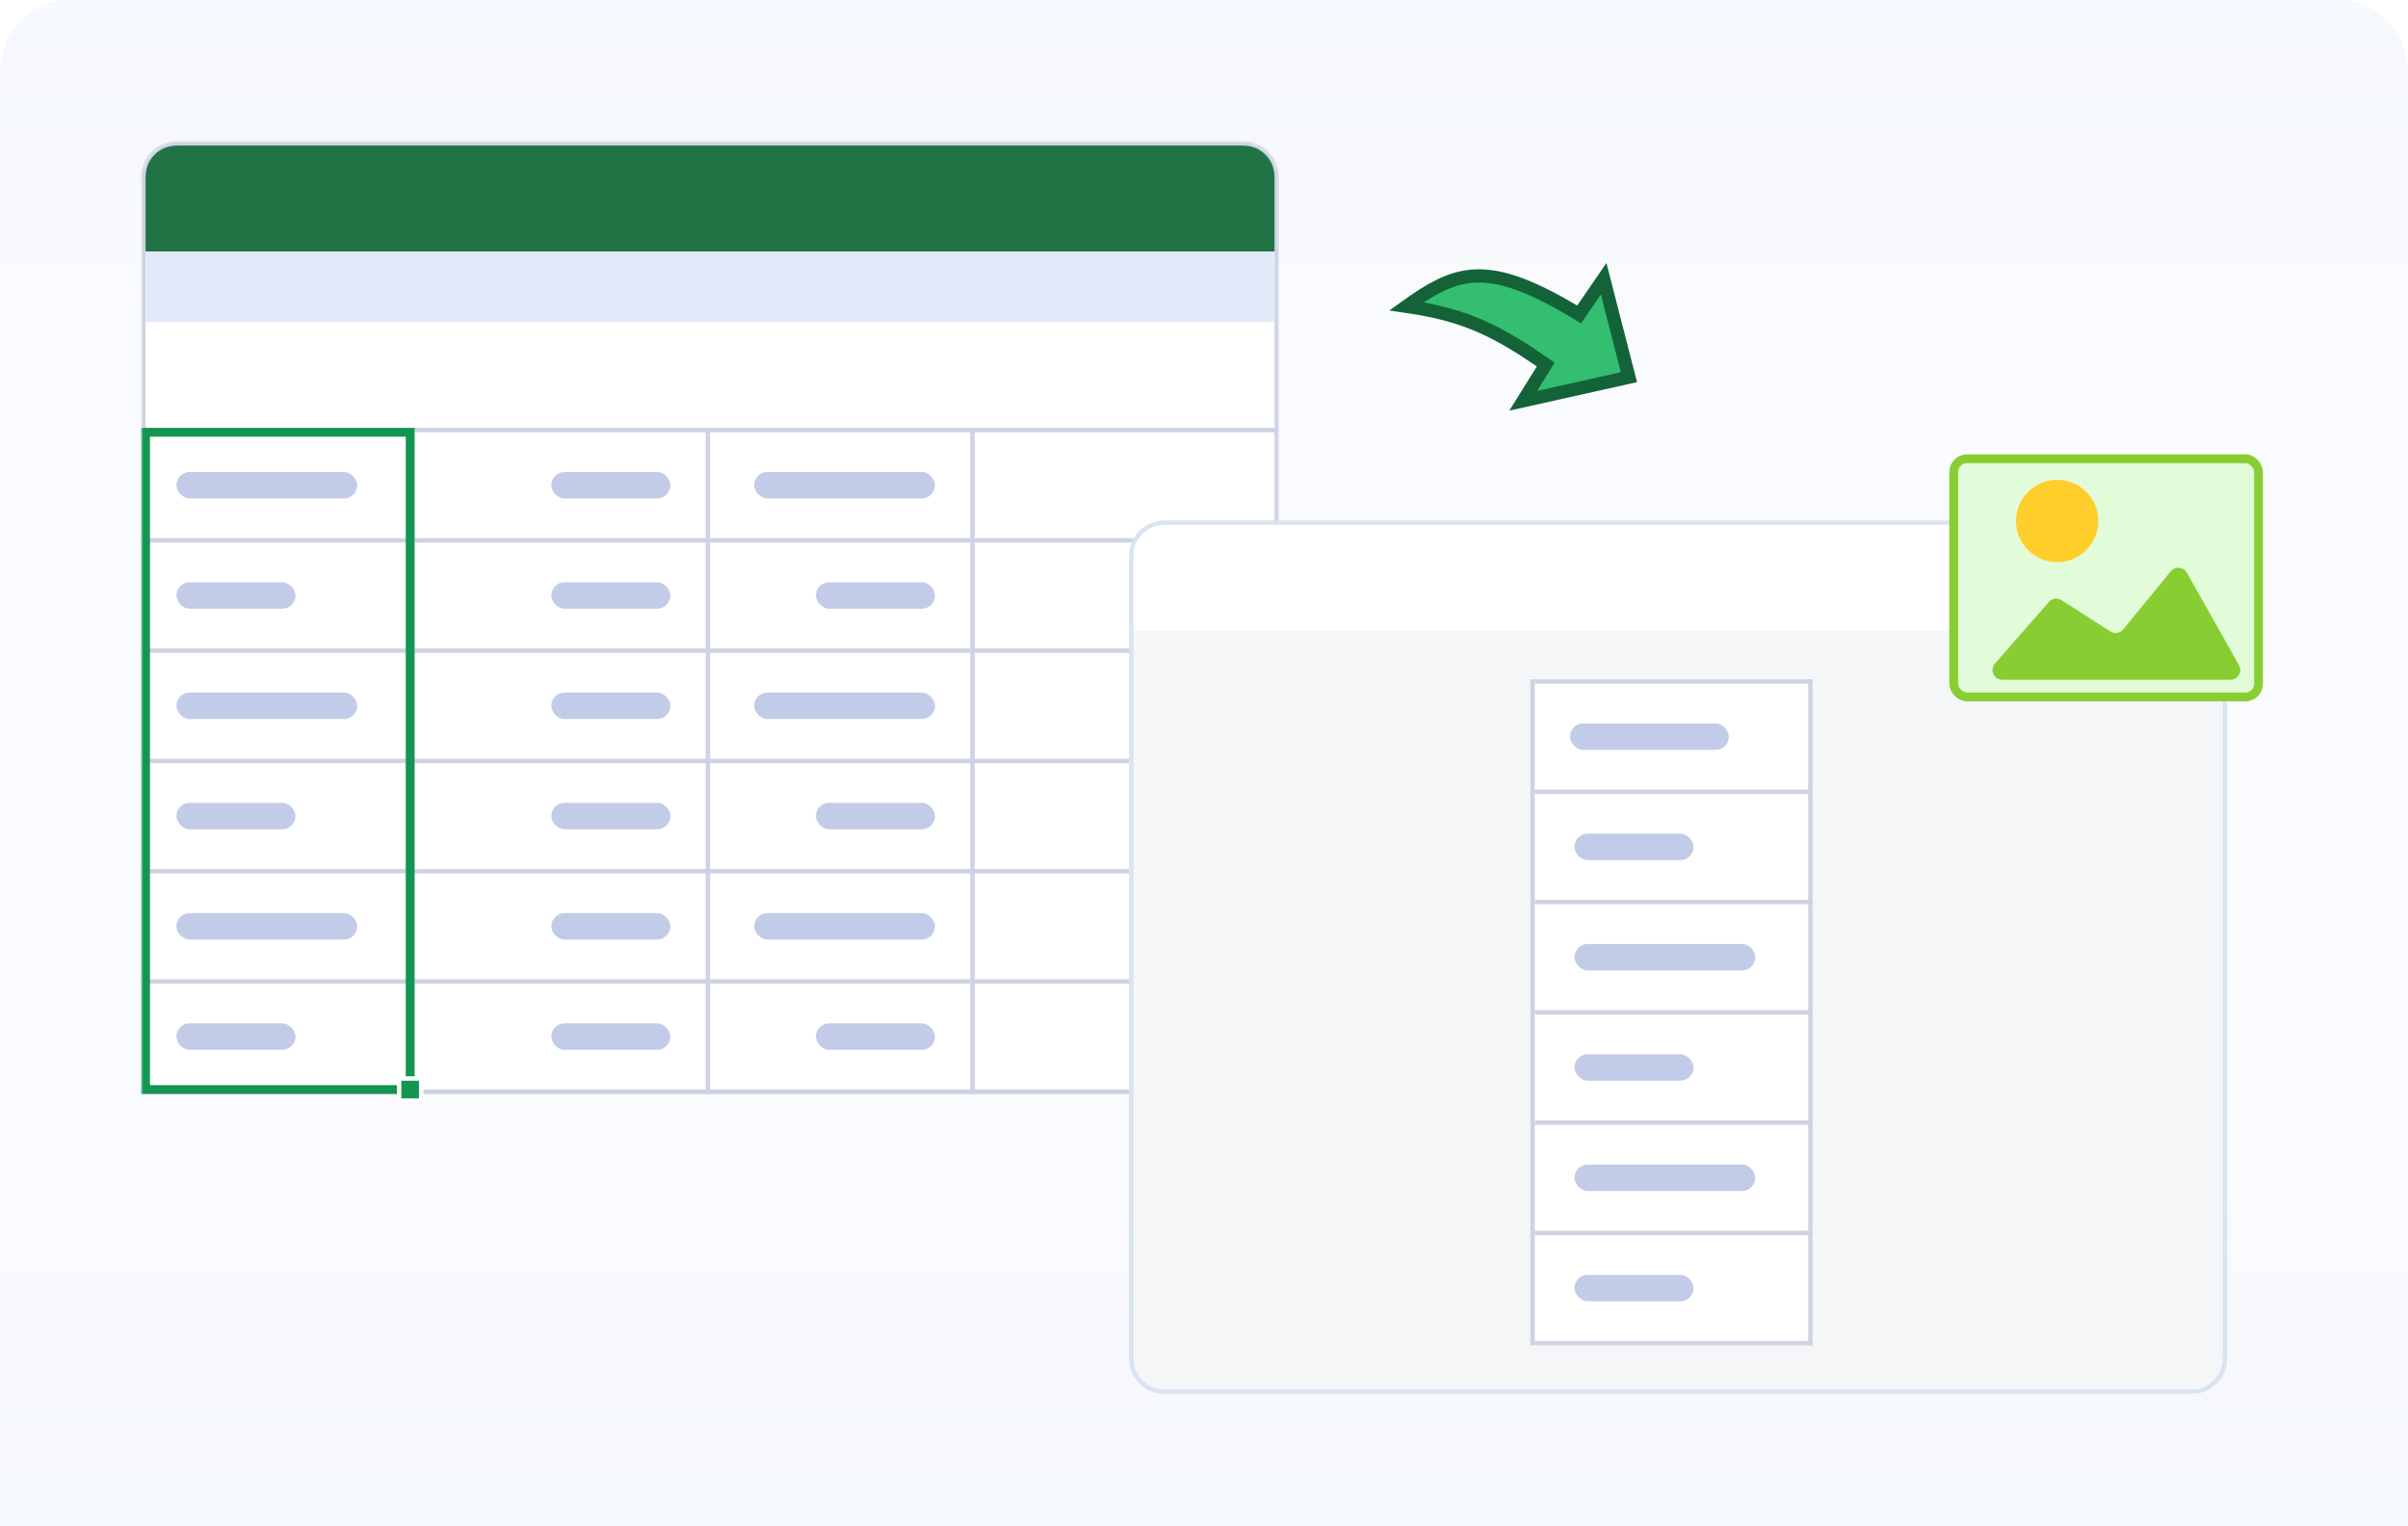 <svg width="546" height="346" viewBox="0 0 546 346" fill="none" xmlns="http://www.w3.org/2000/svg">
<g clip-path="url(#clip0_15125_5550)">
<path opacity="0.5" d="M0 16C0 7.163 7.163 0 16 0H530C538.837 0 546 7.163 546 16V346H0V16Z" fill="#F6F9FF"/>
<path d="M0 346H546V288C546 279.163 538.837 272 530 272H16C7.163 272 0 279.163 0 288V346Z" fill="url(#paint0_linear_15125_5550)"/>
<path d="M0 16C0 7.163 7.163 0 16 0H530C538.837 0 546 7.163 546 16V60C546 68.837 538.837 76 530 76H16C7.163 76 0 68.837 0 60V16Z" fill="url(#paint1_linear_15125_5550)"/>
<path d="M356.854 70.56L358.063 71.283L358.86 70.121L363.615 63.189L369.351 85.509L345.388 90.849L349.74 83.864L350.499 82.645L349.314 81.833C343.587 77.909 338.858 75.115 333.63 73.09C329.298 71.411 324.672 70.278 318.911 69.439C324.273 65.6 328.521 63.166 333.394 62.652C339.114 62.049 346.006 64.078 356.854 70.56Z" fill="#33BE72" stroke="#146338" stroke-width="3"/>
<mask id="mask0_15125_5550" style="mask-type:alpha" maskUnits="userSpaceOnUse" x="32" y="32" width="258" height="232">
<path d="M32 40C32 35.582 35.582 32 40 32H282C286.418 32 290 35.582 290 40V264H32V40Z" fill="#F6F9FF"/>
</mask>
<g mask="url(#mask0_15125_5550)">
<rect x="220" y="248" width="151" height="1" transform="rotate(-90 220 248)" fill="#CED3E2"/>
<rect x="32" y="97" width="258" height="1" fill="#CED3E2"/>
<path d="M32.5 40C32.5 35.858 35.858 32.5 40 32.5H282C286.142 32.5 289.5 35.858 289.5 40V247.5H32.5V40Z" fill="white" stroke="#CED3E2"/>
<rect x="93" y="248" width="151" height="1" transform="rotate(-90 93 248)" fill="#CED3E2"/>
<rect x="160" y="248" width="151" height="1" transform="rotate(-90 160 248)" fill="#CED3E2"/>
<rect x="220" y="248" width="151" height="1" transform="rotate(-90 220 248)" fill="#CED3E2"/>
<rect x="32" y="172" width="258" height="1" fill="#CED3E2"/>
<rect x="32" y="147" width="258" height="1" fill="#CED3E2"/>
<rect x="32" y="122" width="258" height="1" fill="#CED3E2"/>
<rect x="32" y="97" width="258" height="1" fill="#CED3E2"/>
<rect x="40" y="107" width="41" height="6" rx="3" fill="#C2CCE8"/>
<rect x="171" y="107" width="41" height="6" rx="3" fill="#C2CCE8"/>
<rect x="125" y="107" width="27" height="6" rx="3" fill="#C2CCE8"/>
<rect x="40" y="182" width="27" height="6" rx="3" fill="#C2CCE8"/>
<rect x="185" y="182" width="27" height="6" rx="3" fill="#C2CCE8"/>
<rect x="125" y="182" width="27" height="6" rx="3" fill="#C2CCE8"/>
<rect x="40" y="232" width="27" height="6" rx="3" fill="#C2CCE8"/>
<rect x="185" y="232" width="27" height="6" rx="3" fill="#C2CCE8"/>
<rect x="125" y="232" width="27" height="6" rx="3" fill="#C2CCE8"/>
<rect x="40" y="132" width="27" height="6" rx="3" fill="#C2CCE8"/>
<rect x="185" y="132" width="27" height="6" rx="3" fill="#C2CCE8"/>
<rect x="125" y="132" width="27" height="6" rx="3" fill="#C2CCE8"/>
<rect x="40" y="157" width="41" height="6" rx="3" fill="#C2CCE8"/>
<rect x="171" y="157" width="41" height="6" rx="3" fill="#C2CCE8"/>
<rect x="125" y="157" width="27" height="6" rx="3" fill="#C2CCE8"/>
<rect x="40" y="207" width="41" height="6" rx="3" fill="#C2CCE8"/>
<rect x="171" y="207" width="41" height="6" rx="3" fill="#C2CCE8"/>
<rect x="125" y="207" width="27" height="6" rx="3" fill="#C2CCE8"/>
<rect x="32" y="197" width="258" height="1" fill="#CED3E2"/>
<rect x="32" y="222" width="258" height="1" fill="#CED3E2"/>
<rect x="32" y="247" width="242" height="1" fill="#CED3E2"/>
<rect x="33" y="98" width="60" height="149" stroke="#129652" stroke-width="2"/>
<rect x="90.5" y="244.5" width="5" height="5" fill="#129652" stroke="white"/>
<path d="M33 57H289V73H33V57Z" fill="#E2E9F9"/>
<path d="M33 40C33 36.134 36.134 33 40 33H282C285.866 33 289 36.134 289 40V57H33V40Z" fill="#217346"/>
</g>
<g filter="url(#filter0_d_15125_5550)">
<path d="M256.5 124C256.5 119.858 259.858 116.5 264 116.5H497C501.142 116.5 504.5 119.858 504.5 124V306C504.5 310.142 501.142 313.5 497 313.5H264C259.858 313.5 256.5 310.142 256.5 306V124Z" fill="#F5F6F7" stroke="#D9E3F1"/>
<path d="M257 124C257 120.134 260.134 117 264 117H472C475.866 117 479 120.134 479 124V141H257V124Z" fill="white"/>
<path d="M347 152H411V303H347V152Z" fill="white"/>
<rect x="410" y="303" width="151" height="1" transform="rotate(-90 410 303)" fill="#CED3E2"/>
<rect x="347" y="303" width="151" height="1" transform="rotate(-90 347 303)" fill="#CED3E2"/>
<rect x="348" y="227" width="63" height="1" fill="#CED3E2"/>
<rect x="348" y="202" width="63" height="1" fill="#CED3E2"/>
<rect x="348" y="177" width="63" height="1" fill="#CED3E2"/>
<rect x="348" y="152" width="63" height="1" fill="#CED3E2"/>
<rect x="356" y="162" width="36" height="6" rx="3" fill="#C2CCE8"/>
<rect x="357" y="237" width="27" height="6" rx="3" fill="#C2CCE8"/>
<rect x="357" y="287" width="27" height="6" rx="3" fill="#C2CCE8"/>
<rect x="357" y="187" width="27" height="6" rx="3" fill="#C2CCE8"/>
<rect x="357" y="212" width="41" height="6" rx="3" fill="#C2CCE8"/>
<rect x="357" y="262" width="41" height="6" rx="3" fill="#C2CCE8"/>
<rect x="348" y="252" width="63" height="1" fill="#CED3E2"/>
<rect x="348" y="277" width="63" height="1" fill="#CED3E2"/>
<rect x="348" y="302" width="63" height="1" fill="#CED3E2"/>
</g>
<rect x="443" y="104" width="69.111" height="54" rx="3" fill="#E2FCDA" stroke="#88CE32" stroke-width="2"/>
<path d="M464.574 136.455L452.34 150.425C451.082 151.861 452.102 154.111 454.011 154.111H505.751C507.452 154.111 508.522 152.279 507.687 150.797L495.862 129.83C495.094 128.468 493.197 128.304 492.207 129.514L481.423 142.679C480.709 143.552 479.454 143.75 478.504 143.142L467.446 136.049C466.52 135.455 465.299 135.628 464.574 136.455Z" fill="#88CE32"/>
<circle cx="466.445" cy="118.111" r="9.333" fill="#FFCE2B"/>
</g>
<defs>
<filter id="filter0_d_15125_5550" x="252" y="114" width="257" height="206" filterUnits="userSpaceOnUse" color-interpolation-filters="sRGB">
<feFlood flood-opacity="0" result="BackgroundImageFix"/>
<feColorMatrix in="SourceAlpha" type="matrix" values="0 0 0 0 0 0 0 0 0 0 0 0 0 0 0 0 0 0 127 0" result="hardAlpha"/>
<feOffset dy="2"/>
<feGaussianBlur stdDeviation="2"/>
<feComposite in2="hardAlpha" operator="out"/>
<feColorMatrix type="matrix" values="0 0 0 0 0 0 0 0 0 0 0 0 0 0 0 0 0 0 0.25 0"/>
<feBlend mode="normal" in2="BackgroundImageFix" result="effect1_dropShadow_15125_5550"/>
<feBlend mode="normal" in="SourceGraphic" in2="effect1_dropShadow_15125_5550" result="shape"/>
</filter>
<linearGradient id="paint0_linear_15125_5550" x1="252.16" y1="346" x2="252.16" y2="272" gradientUnits="userSpaceOnUse">
<stop stop-color="#F6F9FF"/>
<stop offset="1" stop-color="#F3F4F8" stop-opacity="0"/>
</linearGradient>
<linearGradient id="paint1_linear_15125_5550" x1="252.16" y1="0" x2="252.16" y2="76" gradientUnits="userSpaceOnUse">
<stop stop-color="#F6F9FF"/>
<stop offset="1" stop-color="#F3F4F8" stop-opacity="0"/>
</linearGradient>
<clipPath id="clip0_15125_5550">
<rect width="546" height="346" fill="white"/>
</clipPath>
</defs>
</svg>
